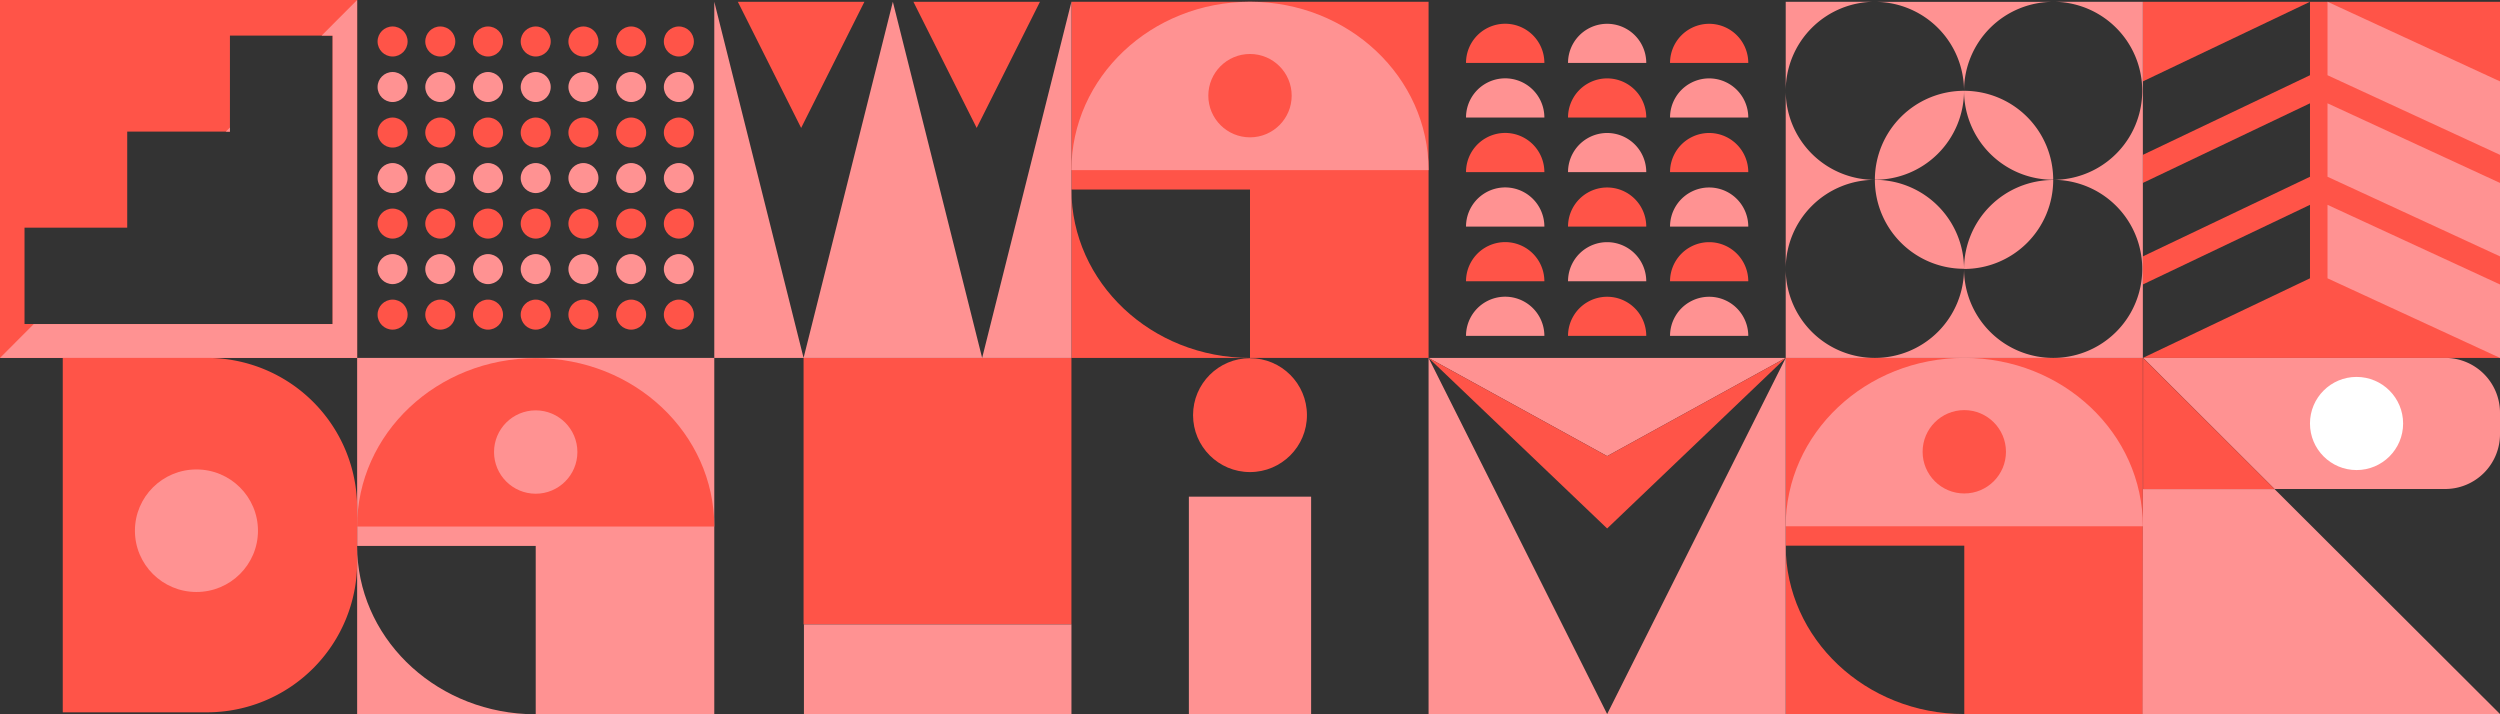 <?xml version="1.0" encoding="UTF-8"?> <svg xmlns="http://www.w3.org/2000/svg" viewBox="0 0 1180.48 337.17"><rect x="0" y="0" width="1180.48" height="337.17" fill="#333333" stroke="none"/><defs><style>.cls-1{fill:#ff5448;}.cls-2{fill:#ff9292;}.cls-3{fill:#fff;}</style></defs><g id="Layer_2" data-name="Layer 2"><g id="Layer_3" data-name="Layer 3"><path class="cls-1" d="M1090.76.84V35.52l-78.92,37.6V38.43L1090.76.84h-78.92V169h0V134.32l78.92-37.6v34.69L1011.84,169h168.64V.84Zm0,82.62-78.92,37.6V86.38l78.92-37.6Z"></path><path class="cls-1" d="M843.2,257.66v79.5h84.32C881,337.16,843.2,301.57,843.2,257.66Z"></path><polygon class="cls-1" points="843.2 169 843.2 257.66 927.52 257.66 927.52 337.17 1011.84 337.17 1011.84 169 843.2 169"></polygon><path class="cls-1" d="M505.92,89.5V169h84.32C543.67,169,505.92,133.41,505.92,89.5Z"></path><polygon class="cls-1" points="505.92 0.84 505.92 89.5 590.24 89.5 590.24 169 674.56 169 674.56 0.84 505.92 0.84"></polygon><path class="cls-2" d="M248.4,337.16c-44.45-2.23-79.76-36.91-79.76-79.38v79.38Z"></path><polygon class="cls-2" points="168.64 169 168.64 257.78 252.96 257.78 252.96 337.17 337.28 337.17 337.28 169 168.64 169"></polygon><path class="cls-1" d="M0,0V169H168.64V0ZM157.07,153H11.58V107.49H60.07V62.15h48.5V16.81h48.5Z"></path><rect class="cls-1" x="379.44" y="169" width="126.48" height="125.84"></rect><polygon class="cls-2" points="108.57 60.2 106.62 62.16 108.57 62.16 108.57 60.2"></polygon><polygon class="cls-2" points="151.86 16.82 157.07 16.82 157.07 153.02 108.57 153.02 108.57 153.02 60.08 153.02 15.94 153.02 0 169 168.64 169 168.64 0 151.86 16.82"></polygon><circle class="cls-1" cx="185.38" cy="19.59" r="7.09"></circle><circle class="cls-1" cx="207.9" cy="19.59" r="7.09"></circle><circle class="cls-1" cx="230.43" cy="19.59" r="7.09"></circle><circle class="cls-1" cx="252.96" cy="19.59" r="7.09"></circle><circle class="cls-1" cx="275.49" cy="19.59" r="7.09"></circle><circle class="cls-1" cx="298.02" cy="19.59" r="7.09"></circle><circle class="cls-1" cx="320.55" cy="19.59" r="7.09"></circle><circle class="cls-2" cx="185.38" cy="41.09" r="7.09"></circle><circle class="cls-2" cx="207.9" cy="41.09" r="7.09"></circle><circle class="cls-2" cx="230.43" cy="41.09" r="7.09"></circle><circle class="cls-2" cx="252.96" cy="41.09" r="7.09"></circle><circle class="cls-2" cx="275.49" cy="41.09" r="7.09"></circle><circle class="cls-2" cx="298.02" cy="41.09" r="7.09"></circle><circle class="cls-2" cx="320.55" cy="41.09" r="7.09"></circle><circle class="cls-1" cx="185.38" cy="62.59" r="7.09"></circle><circle class="cls-1" cx="207.9" cy="62.59" r="7.09"></circle><circle class="cls-1" cx="230.43" cy="62.59" r="7.09"></circle><circle class="cls-1" cx="252.96" cy="62.59" r="7.09"></circle><circle class="cls-1" cx="275.49" cy="62.59" r="7.09"></circle><circle class="cls-1" cx="298.02" cy="62.59" r="7.09"></circle><circle class="cls-1" cx="320.55" cy="62.59" r="7.09"></circle><circle class="cls-2" cx="185.38" cy="84.08" r="7.09"></circle><circle class="cls-2" cx="207.9" cy="84.08" r="7.09"></circle><circle class="cls-2" cx="230.43" cy="84.08" r="7.09"></circle><circle class="cls-2" cx="252.96" cy="84.08" r="7.09"></circle><circle class="cls-2" cx="275.49" cy="84.08" r="7.09"></circle><circle class="cls-2" cx="298.02" cy="84.08" r="7.09"></circle><circle class="cls-2" cx="320.55" cy="84.08" r="7.09"></circle><circle class="cls-1" cx="185.38" cy="105.58" r="7.09"></circle><circle class="cls-1" cx="207.9" cy="105.58" r="7.09"></circle><circle class="cls-1" cx="230.43" cy="105.58" r="7.09"></circle><circle class="cls-1" cx="252.96" cy="105.58" r="7.09"></circle><circle class="cls-1" cx="275.49" cy="105.58" r="7.09"></circle><circle class="cls-1" cx="298.02" cy="105.58" r="7.09"></circle><circle class="cls-1" cx="320.55" cy="105.58" r="7.09"></circle><circle class="cls-2" cx="185.38" cy="127.07" r="7.09"></circle><circle class="cls-2" cx="207.9" cy="127.07" r="7.09"></circle><circle class="cls-2" cx="230.43" cy="127.07" r="7.09"></circle><circle class="cls-2" cx="252.96" cy="127.07" r="7.09"></circle><circle class="cls-2" cx="275.49" cy="127.07" r="7.09"></circle><circle class="cls-2" cx="298.02" cy="127.07" r="7.09"></circle><circle class="cls-2" cx="320.55" cy="127.07" r="7.09"></circle><circle class="cls-1" cx="185.38" cy="148.57" r="7.09"></circle><circle class="cls-1" cx="207.9" cy="148.57" r="7.09"></circle><circle class="cls-1" cx="230.43" cy="148.57" r="7.09"></circle><circle class="cls-1" cx="252.96" cy="148.57" r="7.09"></circle><circle class="cls-1" cx="275.49" cy="148.57" r="7.09"></circle><circle class="cls-1" cx="298.02" cy="148.57" r="7.09"></circle><circle class="cls-1" cx="320.55" cy="148.57" r="7.09"></circle><path class="cls-1" d="M692.24,29.71a18.48,18.48,0,0,1,37,0Z"></path><path class="cls-2" d="M692.24,55.49a18.48,18.48,0,0,1,37,0Z"></path><path class="cls-1" d="M692.24,81.27a18.48,18.48,0,1,1,37,0Z"></path><path class="cls-2" d="M692.24,107a18.48,18.48,0,0,1,37,0Z"></path><path class="cls-1" d="M692.24,132.82a18.48,18.48,0,0,1,37,0Z"></path><path class="cls-2" d="M692.24,158.6a18.48,18.48,0,0,1,37,0Z"></path><path class="cls-2" d="M740.41,29.71a18.47,18.47,0,0,1,36.94,0Z"></path><path class="cls-1" d="M740.41,55.49a18.47,18.47,0,0,1,36.94,0Z"></path><path class="cls-2" d="M740.41,81.27a18.47,18.47,0,1,1,36.94,0Z"></path><path class="cls-1" d="M740.41,107a18.47,18.47,0,0,1,36.94,0Z"></path><path class="cls-2" d="M740.41,132.82a18.47,18.47,0,0,1,36.94,0Z"></path><path class="cls-1" d="M740.41,158.6a18.47,18.47,0,0,1,36.94,0Z"></path><path class="cls-1" d="M788.58,29.71a18.47,18.47,0,0,1,36.94,0Z"></path><path class="cls-2" d="M788.58,55.49a18.47,18.47,0,0,1,36.94,0Z"></path><path class="cls-1" d="M788.58,81.27a18.47,18.47,0,1,1,36.94,0Z"></path><path class="cls-2" d="M788.58,107a18.47,18.47,0,0,1,36.94,0Z"></path><path class="cls-1" d="M788.58,132.82a18.47,18.47,0,0,1,36.94,0Z"></path><path class="cls-2" d="M788.58,158.6a18.47,18.47,0,0,1,36.94,0Z"></path><polygon class="cls-2" points="484.84 84.92 463.76 169 442.68 84.92 421.6 0.84 400.52 84.92 379.44 169 358.36 84.92 337.28 0.84 337.28 169 505.92 169 505.92 0.84 484.84 84.92"></polygon><path class="cls-2" d="M927.4,42.88a42.07,42.07,0,0,0,42.11,42A42.07,42.07,0,0,0,927.4,42.88Z"></path><path class="cls-2" d="M927.4,42.88a42.07,42.07,0,0,1,42.11-42H885.3A42.06,42.06,0,0,1,927.4,42.88Z"></path><path class="cls-2" d="M885.3,84.92a42.07,42.07,0,0,0,42.1,42A42.06,42.06,0,0,0,885.3,84.92Z"></path><path class="cls-2" d="M969.51.84a42,42,0,1,1,0,84.08,42,42,0,1,1,0,84.08h42.33V.84Z"></path><path class="cls-2" d="M927.4,127a42.07,42.07,0,0,0,42.11-42A42.07,42.07,0,0,0,927.4,127Z"></path><path class="cls-2" d="M885.3.84H843.2v42A42.07,42.07,0,0,1,885.3.84Z"></path><path class="cls-2" d="M843.2,127v42h42.1A42.07,42.07,0,0,1,843.2,127Z"></path><path class="cls-2" d="M927.4,127a42.06,42.06,0,0,1-42.1,42h84.21A42.07,42.07,0,0,1,927.4,127Z"></path><path class="cls-2" d="M927.4,42.88a42.07,42.07,0,0,0-42.1,42A42.06,42.06,0,0,0,927.4,42.88Z"></path><path class="cls-2" d="M885.3,84.92a42.07,42.07,0,0,1-42.1-42V127A42.07,42.07,0,0,1,885.3,84.92Z"></path><polygon class="cls-2" points="1180.48 73.12 1099.03 35.52 1099.03 0.84 1180.48 38.43 1180.48 73.12"></polygon><polygon class="cls-2" points="1180.48 121.06 1099.03 83.46 1099.03 48.78 1180.48 86.38 1180.48 121.06"></polygon><polygon class="cls-2" points="1180.48 169 1099.03 131.41 1099.03 96.72 1180.48 134.32 1180.48 169"></polygon><polygon class="cls-2" points="674.56 169 674.56 337.17 758.88 337.17 716.72 253.08 674.56 169"></polygon><polygon class="cls-2" points="758.88 337.17 843.2 337.17 843.2 169 801.04 253.08 758.88 337.17"></polygon><polygon class="cls-2" points="674.56 169 674.56 169 758.88 215.37 843.2 169 843.2 169 674.56 169"></polygon><polygon class="cls-1" points="758.88 249.54 843.2 169 758.88 215.37 674.56 169 758.88 249.54"></polygon><path class="cls-2" d="M1180.48,194.91V205a25.9,25.9,0,0,1-25.9,25.9H1074L1012,169h142.63A25.9,25.9,0,0,1,1180.48,194.91Z"></path><polygon class="cls-2" points="1180.48 337.16 1011.71 337.16 1011.95 169 1011.95 230.94 1074.02 230.94 1180.48 337.16"></polygon><polygon class="cls-1" points="1074.02 230.94 1011.95 230.94 1011.95 169 1074.02 230.94"></polygon><circle class="cls-3" cx="1112.74" cy="199.97" r="21.99"></circle><rect class="cls-2" x="561.38" y="234.52" width="57.72" height="102.65"></rect><circle class="cls-1" cx="590.24" cy="196.02" r="26.89"></circle><path class="cls-1" d="M29.63,169h68.1a70.91,70.91,0,0,1,70.91,70.91v25.53a70.91,70.91,0,0,1-70.91,70.91H29.63a0,0,0,0,1,0,0V169A0,0,0,0,1,29.63,169Z"></path><ellipse class="cls-2" cx="92.76" cy="250.6" rx="29.05" ry="28.93"></ellipse><path class="cls-1" d="M168.64,248.62c0-43.9,37.75-79.5,84.32-79.5s84.32,35.6,84.32,79.5"></path><circle class="cls-2" cx="252.96" cy="213.45" r="19.68"></circle><path class="cls-2" d="M505.92,80.34c0-43.91,37.75-79.5,84.32-79.5s84.32,35.59,84.32,79.5"></path><circle class="cls-1" cx="590.24" cy="45.17" r="19.68"></circle><path class="cls-2" d="M843.2,248.5c0-43.9,37.76-79.5,84.32-79.5s84.32,35.6,84.32,79.5"></path><circle class="cls-1" cx="927.52" cy="213.33" r="19.68"></circle><rect class="cls-2" x="379.61" y="294.84" width="126.32" height="42.33"></rect><polygon class="cls-1" points="378.29 60.41 363.35 30.63 348.4 0.84 378.29 0.84 408.17 0.84 393.23 30.63 378.29 60.41"></polygon><polygon class="cls-1" points="461.18 60.41 446.24 30.63 431.3 0.84 461.18 0.84 491.07 0.84 476.13 30.63 461.18 60.41"></polygon></g></g></svg> 